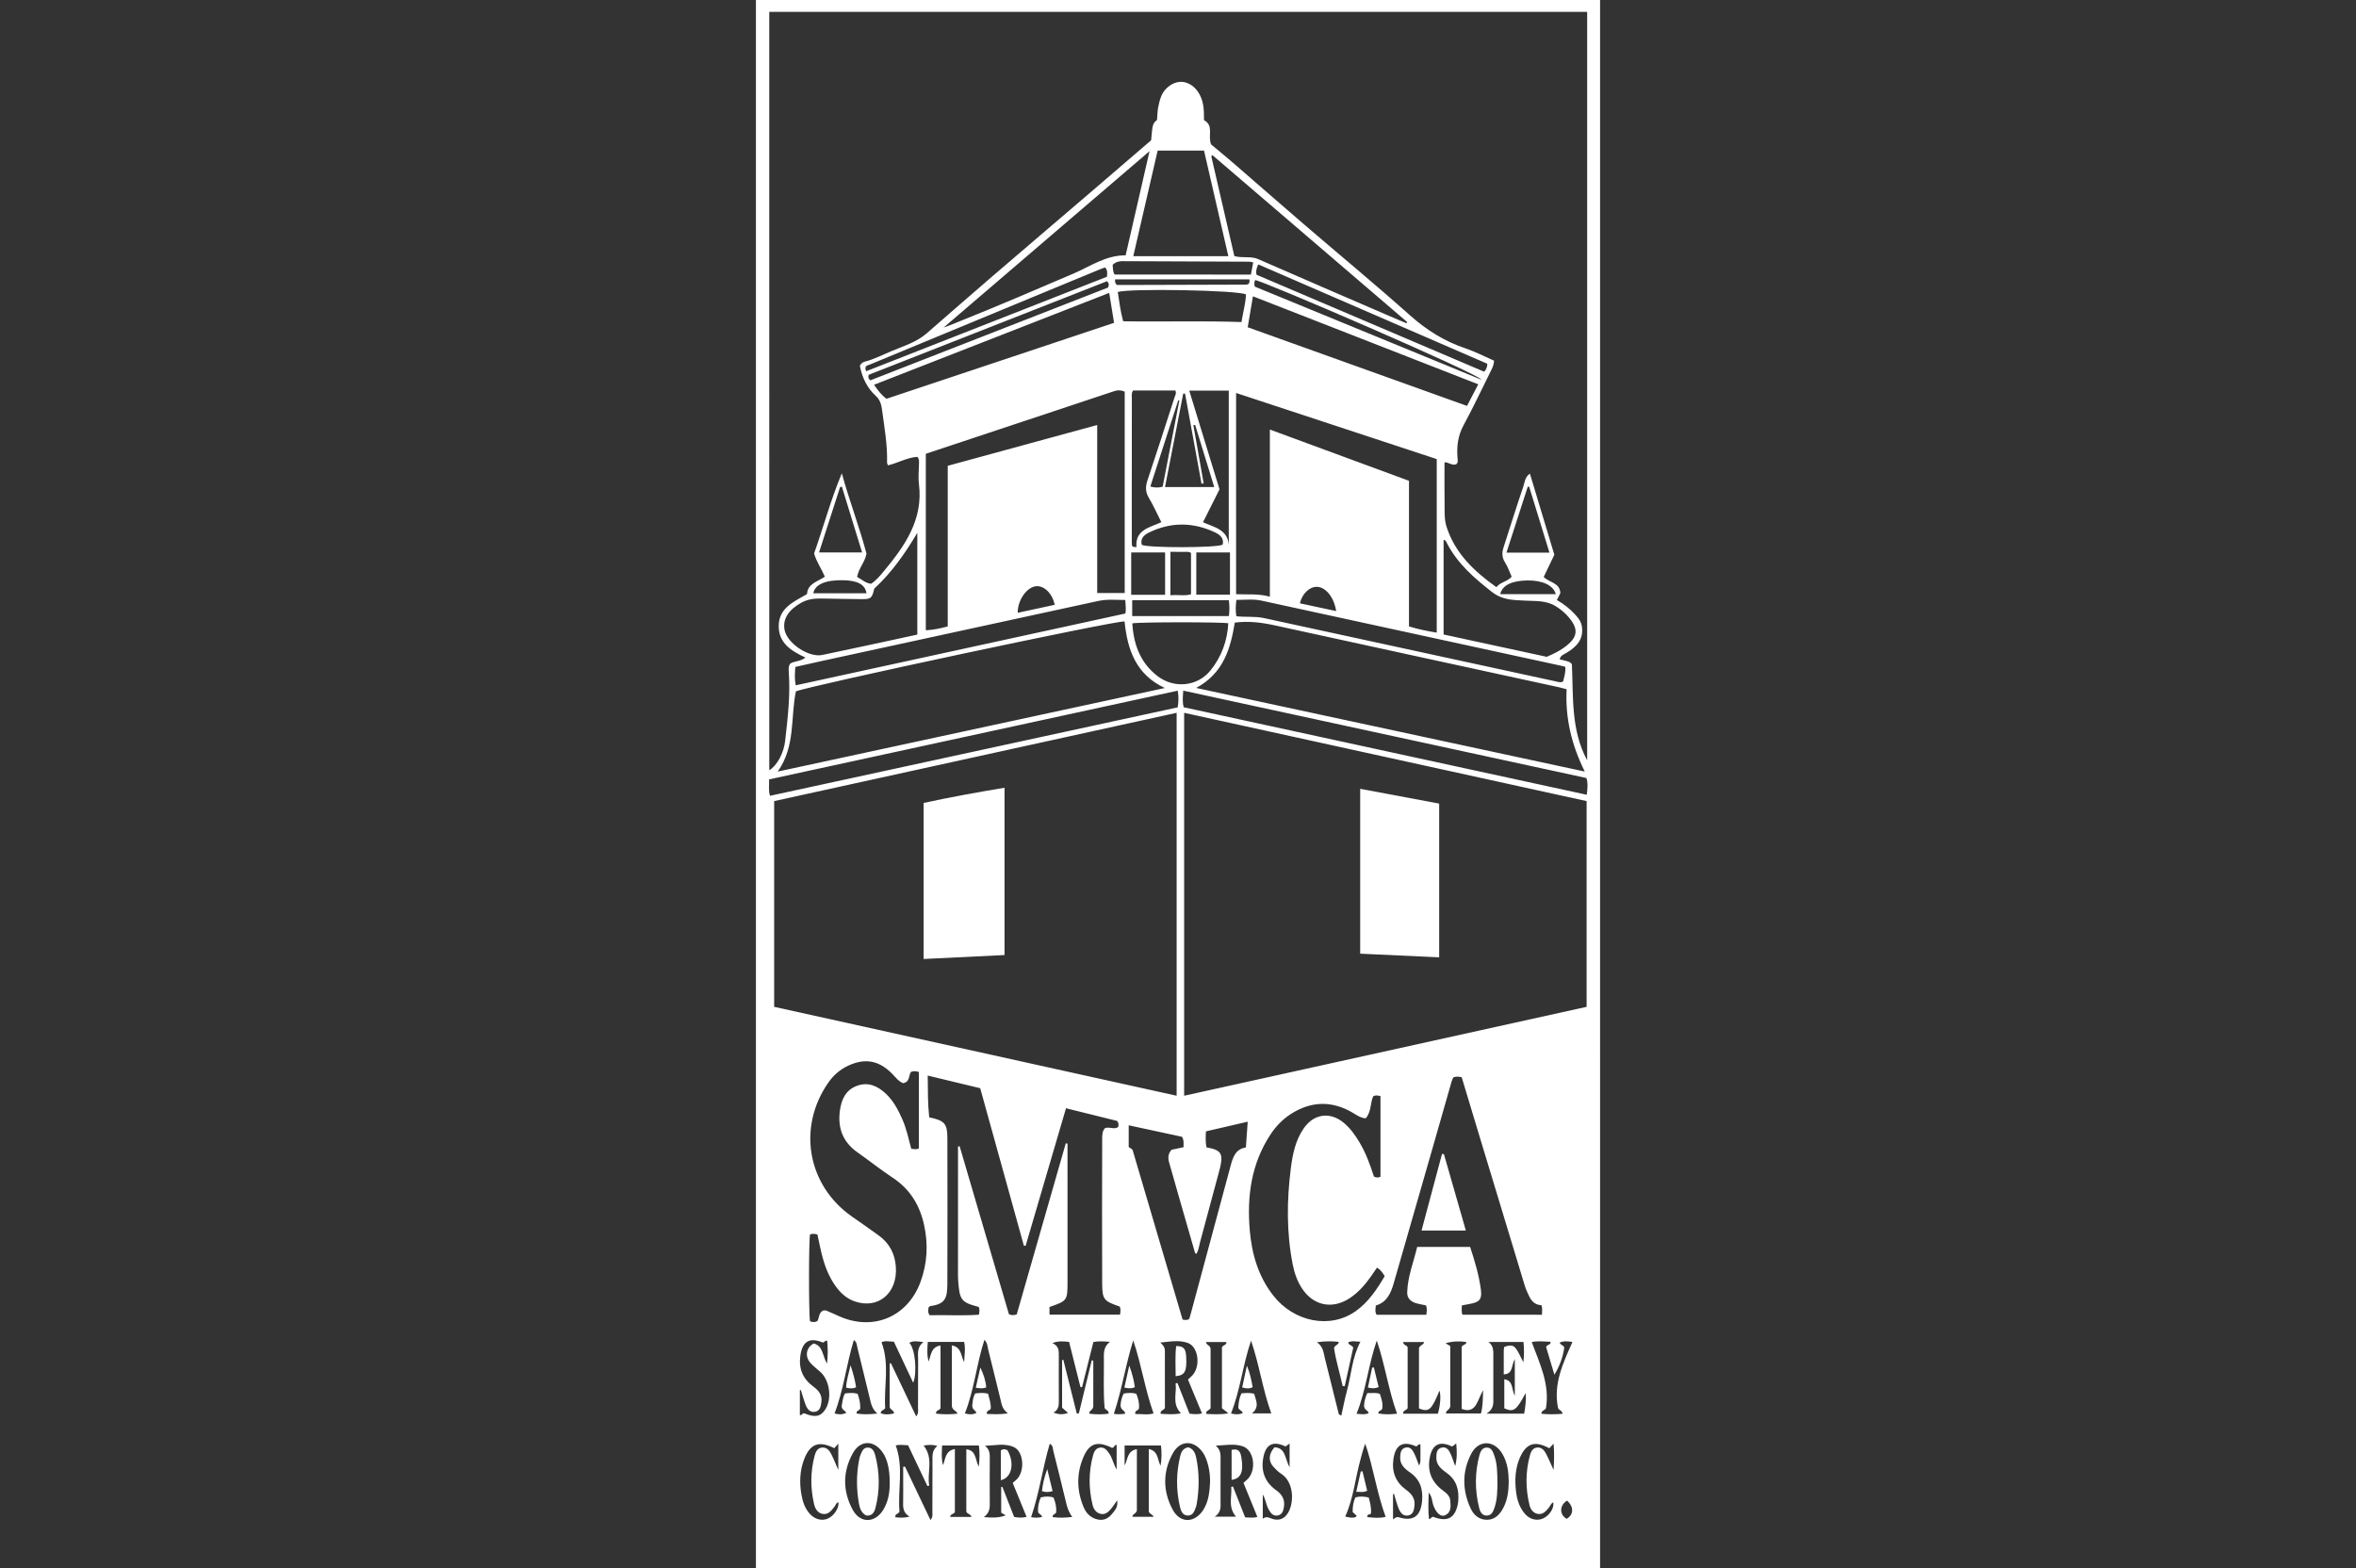 <?xml version="1.0" encoding="utf-8"?>
<!-- Generator: Adobe Illustrator 21.0.0, SVG Export Plug-In . SVG Version: 6.00 Build 0)  -->
<svg version="1.1" id="Layer_1" xmlns="http://www.w3.org/2000/svg" xmlns:xlink="http://www.w3.org/1999/xlink" x="0px" y="0px"
	 width="175.001px" height="116.506px" viewBox="0 0 175.001 116.506" style="enable-background:new 0 0 175.001 116.506;"
	 xml:space="preserve">
<rect x="0" y="0" width="175.001" height="116.506" fill="#333333" stroke="none"/>
<style type="text/css">
	.st0{fill:#FFFFFF;}
	.st1{fill:none;}
</style>
<g>
	<path class="st0" d="M77.396,110.77c0.264,0.09,0.483,0.087,0.79,0.002c-0.127-0.522-0.246-1.008-0.399-1.637
		C77.562,109.762,77.45,110.257,77.396,110.77z"/>
	<path class="st0" d="M84.295,103.05c-0.068-0.497-0.183-0.982-0.414-1.606c-0.142,0.639-0.249,1.12-0.364,1.634
		C83.791,103.134,84.02,103.173,84.295,103.05z"/>
	<path class="st0" d="M88.264,107.513c-0.392,0.068-0.526,0.354-0.595,0.635c-0.309,1.256-0.317,2.524-0.024,3.784
		c0.07,0.302,0.196,0.648,0.581,0.652c0.414,0.004,0.504-0.367,0.622-0.676c0.018-0.049,0.03-0.101,0.038-0.152
		c0.197-1.164,0.208-2.328-0.037-3.485C88.779,107.945,88.651,107.633,88.264,107.513z"/>
	<path class="st0" d="M101.921,101.592c-0.104,0.492-0.208,0.984-0.314,1.483c0.287,0.067,0.506,0.089,0.799-0.033
		c-0.124-0.507-0.241-0.984-0.358-1.46C102.006,101.585,101.963,101.589,101.921,101.592z"/>
	<path class="st0" d="M91.482,107.709c0,0.736,0,1.46,0,2.224c0.68-0.095,0.893-0.566,0.739-1.581
		C92.164,107.973,92.091,107.56,91.482,107.709z"/>
	<path class="st0" d="M101.076,109.312c-0.108,0.483-0.216,0.966-0.336,1.503c0.299,0.007,0.531,0.064,0.813-0.073
		c-0.117-0.485-0.233-0.965-0.349-1.446C101.161,109.301,101.119,109.306,101.076,109.312z"/>
	<path class="st0" d="M74.34,107.75c0,0.707,0,1.432,0,2.207c0.826-0.18,1.04-1.267,0.494-2.224
		C74.693,107.667,74.537,107.6,74.34,107.75z"/>
	<path class="st0" d="M68.606,71.239c2.032-0.099,4.006-0.194,6.01-0.292c0-4.174,0-8.241,0-12.428
		c-2.053,0.339-4.027,0.699-6.01,1.128C68.606,63.521,68.606,67.326,68.606,71.239z"/>
	<path class="st0" d="M63.59,103.052c-0.079-0.516-0.204-1.001-0.412-1.627c-0.143,0.652-0.312,1.127-0.329,1.656
		C63.109,103.145,63.337,103.176,63.59,103.052z"/>
	<path class="st0" d="M64.444,107.534c-0.313,0.008-0.419,0.281-0.521,0.526c-0.047,0.112-0.081,0.232-0.104,0.352
		c-0.213,1.096-0.213,2.195-0.017,3.292c0.062,0.347,0.177,0.682,0.544,0.882c0.44,0.038,0.6-0.254,0.68-0.561
		c0.338-1.315,0.326-2.636-0.023-3.947C64.929,107.806,64.787,107.525,64.444,107.534z"/>
	<path class="st0" d="M72.48,103.089c0.286,0.047,0.518,0.075,0.776-0.022c-0.041-0.514-0.201-0.986-0.437-1.477
		C72.709,102.076,72.599,102.561,72.48,103.089z"/>
	<path class="st0" d="M93.047,103.048c-0.096-0.508-0.183-1.009-0.429-1.594c-0.131,0.601-0.236,1.085-0.351,1.613
		C92.566,103.157,92.796,103.173,93.047,103.048z"/>
	<path class="st0" d="M110.426,107.535c-0.336,0.006-0.464,0.295-0.537,0.569c-0.346,1.295-0.339,2.599-0.024,3.897
		c0.07,0.288,0.212,0.596,0.58,0.585c0.361-0.011,0.476-0.322,0.572-0.607c0.211-0.625,0.201-1.276,0.21-1.768
		c-0.007-0.806-0.007-1.457-0.231-2.078C110.893,107.853,110.797,107.528,110.426,107.535z"/>
	<path class="st0" d="M106.9,59.696c-1.953-0.366-3.884-0.727-5.867-1.099c0,4.133,0,8.167,0,12.248
		c1.974,0.091,3.904,0.181,5.867,0.271C106.9,67.271,106.9,63.511,106.9,59.696z"/>
	<path class="st0" d="M107.111,85.722c-0.502,1.878-1.004,3.756-1.521,5.688c1.12,0,2.17,0,3.291,0
		c-0.552-1.925-1.09-3.801-1.629-5.677C107.206,85.73,107.158,85.726,107.111,85.722z"/>
	<path class="st0" d="M56.149,0v116.506h62.703V0H56.149z M57.14,0.881c20.269,0,40.481,0,60.753,0c0,18.566,0,37.082,0,55.598
		c-1.217-2.248-1.02-4.712-1.136-7.139c-0.098-0.151-0.268-0.201-0.438-0.247c-0.149-0.04-0.3-0.074-0.469-0.116
		c0.069-0.299,0.313-0.362,0.513-0.483c0.726-0.439,1.273-0.976,1.141-1.94c-0.055-0.402-0.288-0.669-0.534-0.936
		c-0.379-0.411-0.818-0.753-1.329-1.044c0.097-0.19,0.181-0.357,0.26-0.513c-0.033-0.79-0.831-0.775-1.236-1.203
		c0.262-0.547,0.525-1.094,0.79-1.647c-0.604-2.006-1.206-4.002-1.816-6.028c-0.376,0.243-0.387,0.665-0.502,1.003
		c-0.509,1.491-0.978,2.996-1.461,4.496c-0.123,0.384-0.115,0.738,0.118,1.102c0.204,0.32,0.326,0.692,0.491,1.055
		c-0.323,0.376-0.837,0.393-1.136,0.779c-1.674-1.191-3.072-2.528-3.702-4.488c-0.183-0.569-0.136-1.182-0.146-1.777
		c-0.017-0.993-0.005-1.987-0.005-3.005c0.285-0.038,0.549,0.266,0.872,0.139c0.144-0.119,0.111-0.281,0.097-0.436
		c-0.074-0.864,0.017-1.675,0.45-2.47c0.736-1.351,1.384-2.75,2.073-4.127c0.103-0.206,0.18-0.415,0.189-0.66
		c-0.717-0.313-1.414-0.678-2.151-0.926c-1.547-0.521-2.869-1.352-4.094-2.443c-2.596-2.314-5.279-4.53-7.917-6.797
		c-1.764-1.515-3.511-3.05-5.27-4.571c-0.542-0.469-1.1-0.92-1.584-1.324c-0.272-0.642,0.233-1.394-0.531-1.809
		c-0.001-0.616,0.004-1.233-0.274-1.801c-0.213-0.437-0.514-0.781-0.984-0.961c-0.804-0.309-1.656,0.301-1.926,1.006
		c-0.106,0.276-0.177,0.569-0.229,0.86c-0.048,0.273-0.049,0.555-0.074,0.877c-0.331,0.299-0.331,0.299-0.44,1.517
		c-1.506,1.294-3.028,2.605-4.554,3.912c-2.418,2.07-4.842,4.133-7.256,6.208c-1.628,1.399-3.241,2.815-4.862,4.222
		c-0.772,0.671-1.745,0.952-2.659,1.338c-0.64,0.27-1.262,0.592-1.942,0.766c-0.145,0.037-0.285,0.137-0.362,0.306
		c0.17,0.864,0.525,1.64,1.196,2.248c0.322,0.292,0.407,0.669,0.461,1.081c0.168,1.285,0.403,2.562,0.362,3.866
		c-0.002,0.048,0.034,0.097,0.072,0.2c0.733-0.173,1.407-0.575,2.165-0.631c0.151,0.125,0.14,0.287,0.139,0.444
		c-0.004,0.525-0.071,1.058-0.006,1.574c0.334,2.664-1.064,4.614-2.627,6.501c-0.267,0.322-0.54,0.643-0.908,0.905
		c-0.412-0.013-0.697-0.318-1.059-0.503c0.114-0.637,0.586-1.102,0.698-1.732c-0.525-1.985-1.272-3.925-1.832-5.966
		c-0.817,1.946-1.356,3.973-2.06,5.953c0.17,0.609,0.546,1.128,0.8,1.725c-0.53,0.369-1.287,0.51-1.323,1.292
		c-0.994,0.577-2.09,1.029-2.104,2.359c-0.014,1.273,0.92,1.868,1.984,2.355c-0.362,0.303-0.786,0.245-1.119,0.443
		c-0.149,0.189-0.136,0.419-0.119,0.646c0.126,1.706-0.079,3.394-0.266,5.083c-0.103,0.935-0.612,1.867-1.182,2.199
		C57.14,38.437,57.14,19.676,57.14,0.881z M87.914,85.221c-0.326,0.07-0.627,0.134-0.89,0.19c-0.279,0.305-0.272,0.63-0.186,0.933
		c0.633,2.242,1.281,4.48,1.926,6.719c0.009,0.03,0.043,0.053,0.078,0.095c0.195-0.25,0.209-0.556,0.285-0.836
		c0.458-1.691,0.911-3.384,1.366-5.076c0.045-0.169,0.095-0.338,0.134-0.508c0.242-1.057,0.077-1.309-1.012-1.506
		c-0.069-0.365-0.067-0.742-0.039-1.187c1.006-0.233,2.005-0.464,3.103-0.718c-0.047,0.663-0.09,1.261-0.136,1.913
		c-0.792,0.123-0.972,0.759-1.144,1.398c-0.971,3.604-1.94,7.208-2.911,10.811c-0.05,0.185-0.105,0.368-0.148,0.521
		c-0.158,0.122-0.294,0.091-0.498,0.059c-1.227-4.164-2.459-8.343-3.69-12.522c-0.021-0.176-0.208-0.192-0.313-0.305
		c0-0.521,0-1.039,0-1.608c1.36,0.293,2.672,0.576,3.963,0.855C87.957,84.714,87.903,84.957,87.914,85.221z M96.02,93.925
		c0.122,0.623,0.324,1.218,0.671,1.757c0.841,1.306,2.248,1.61,3.549,0.764c0.642-0.418,1.136-0.984,1.577-1.6
		c0.152-0.213,0.296-0.432,0.462-0.676c0.268,0.144,0.415,0.369,0.575,0.63c-0.58,0.981-1.207,1.929-2.156,2.602
		c-1.882,1.336-4.574,0.818-6.123-1.164c-1.108-1.417-1.59-3.071-1.742-4.826c-0.22-2.536,0.106-4.97,1.547-7.151
		c0.46-0.696,1.051-1.266,1.783-1.676c1.422-0.795,2.838-0.765,4.251,0.038c0.314,0.179,0.606,0.419,1.026,0.455
		c0.418-0.466,0.339-1.117,0.553-1.63c0.175-0.113,0.327-0.072,0.547-0.026c0,2.029,0,4.019,0,5.995
		c-0.167,0.077-0.301,0.069-0.484-0.012c-0.283-0.863-0.595-1.754-1.087-2.567c-0.319-0.528-0.672-1.027-1.149-1.425
		c-1.004-0.838-2.205-0.69-2.961,0.381c-0.637,0.901-0.846,1.954-0.98,3.018C95.578,89.189,95.558,91.563,96.02,93.925z
		 M110.922,103.752c0-0.998-0.002-1.997,0-2.995c0.001-0.384,0.035-0.776-0.362-1.065c0.858,0,1.715,0,2.602,0
		c0.052,0.497,0.057,0.97-0.012,1.509c-0.618-1.306-0.693-1.367-1.405-1.157c-0.015,0.071-0.047,0.154-0.047,0.237
		c-0.004,0.594-0.002,1.187-0.002,1.816c0.713-0.029,0.551-0.671,0.822-1.132c0,0.94,0,1.757,0,2.726
		c-0.263-0.502-0.09-1.124-0.78-1.234c0,0.742,0,1.457,0,2.163c0.693,0.31,0.901,0.152,1.587-1.137
		c0.049,0.505-0.02,0.998-0.112,1.53c-0.888,0-1.763,0-2.802,0C111.007,104.657,110.921,104.192,110.922,103.752z M108.63,97.666
		c-0.095-0.226-0.039-0.446-0.047-0.691c0.232-0.044,0.433-0.083,0.636-0.12c0.68-0.125,0.872-0.349,0.78-1.047
		c-0.142-1.079-0.45-2.119-0.8-3.179c-1.289,0-2.56,0-3.932,0c-0.257,1.093-0.701,2.18-0.742,3.363
		c-0.016,0.473,0.294,0.728,0.728,0.838c0.219,0.056,0.442,0.095,0.662,0.141c0.105,0.227,0.06,0.446,0.033,0.698
		c-1.248,0-2.467,0-3.693,0c-0.143-0.21-0.078-0.435-0.062-0.686c0.804-0.233,1.112-0.898,1.321-1.621
		c0.983-3.398,1.957-6.8,2.932-10.2c0.459-1.599,0.913-3.2,1.372-4.8c0.033-0.115,0.087-0.224,0.125-0.318
		c0.212-0.096,0.399-0.067,0.63-0.022c0.423,1.402,0.846,2.809,1.271,4.215c1.141,3.772,2.281,7.545,3.428,11.315
		c0.076,0.25,0.197,0.486,0.306,0.725c0.18,0.391,0.456,0.663,0.916,0.682c0.093,0.23,0.044,0.451,0.04,0.708
		C112.549,97.666,110.597,97.666,108.63,97.666z M107.372,99.783c0.534-0.153,1.026-0.165,1.542-0.093
		c0.007,0.245-0.314,0.184-0.342,0.382c0,1.531,0,3.062,0,4.587c0.495,0.204,0.853,0.064,1.079-0.325
		c0.194-0.334,0.311-0.712,0.514-1.058c-0.025,0.587-0.007,1.17-0.163,1.724c-0.887,0-1.742,0-2.6,0
		c0.005-0.256,0.258-0.234,0.321-0.52c0-1.363,0-2.849,0-4.486C107.637,99.942,107.505,99.863,107.372,99.783z M104.223,99.694
		c0.518,0,1.031,0,1.559,0c-0.046,0.243-0.29,0.191-0.381,0.449c0,1.433,0,2.967,0,4.486c0.743,0.289,0.925,0.125,1.523-1.325
		c0.115,0.345,0.068,1.068-0.117,1.713c-0.854,0-1.717,0-2.577,0c-0.038-0.275,0.274-0.236,0.327-0.424c0-1.504,0-3.008,0-4.512
		C104.493,99.911,104.234,99.942,104.223,99.694z M92.926,99.592c0.611,1.761,0.857,3.619,1.503,5.404c-0.406,0-0.868,0-1.434,0
		c0.596-0.494,0.283-0.974,0.16-1.462c-0.331-0.084-0.637-0.051-0.941-0.03c-0.168,0.35-0.211,0.693-0.234,1.039
		c0.009,0.211,0.271,0.214,0.332,0.422c-0.296,0.144-0.583,0.105-0.874,0.036C92.134,103.24,92.318,101.372,92.926,99.592z
		 M89.581,99.695c0.512,0,1.014,0,1.52,0c0.014,0.25-0.286,0.213-0.336,0.402c0,1.486,0,2.972,0,4.513
		c0.131,0.104,0.249,0.198,0.477,0.381c-0.631,0.106-1.14,0.064-1.651,0.042c-0.021-0.3,0.297-0.249,0.33-0.448
		c0-1.486,0-2.972,0-4.39C89.895,99.926,89.613,99.95,89.581,99.695z M87.715,104.985c-0.531,0.123-1.014,0.059-1.5,0.043
		c-0.06-0.28,0.263-0.257,0.313-0.444c0-1.417,0.002-2.833-0.002-4.25c-0.001-0.241-0.136-0.419-0.342-0.6
		c0.707-0.066,1.398-0.215,2.059,0.033c0.764,0.288,0.951,1.686,0.349,2.38c-0.091,0.104-0.2,0.193-0.351,0.336
		c0.35,0.844,0.689,1.662,1.043,2.516c-0.299,0.084-0.586,0.053-0.926,0.02c-0.297-0.755-0.599-1.521-0.9-2.287
		c-0.045,0.013-0.091,0.026-0.136,0.038C87.423,103.489,87.03,104.267,87.715,104.985z M85.978,50.222
		c-1.285-0.988-1.775-2.355-1.871-3.915c0.548-0.106,6.671-0.102,7.128-0.006c-0.069,1.313-0.509,2.503-1.331,3.514
		C88.933,51.008,87.203,51.165,85.978,50.222z M60.981,44.461c0.998,0.013,1.995,0.04,2.993,0.047
		c0.727,0.005,0.795-0.058,0.966-0.783c1.307-1.202,2.292-2.62,3.197-4.142c0,2.5,0,4.999,0,7.558
		c-1.136,0.246-2.294,0.499-3.453,0.748c-1.198,0.257-2.397,0.509-3.596,0.764c-1.017,0.217-2.64-0.869-2.817-1.886
		c-0.136-0.779,0.292-1.46,1.239-1.989C59.97,44.52,60.468,44.454,60.981,44.461z M60.412,44.073
		c0.116-0.659,0.909-0.993,2.198-0.971c1.092,0.018,1.653,0.314,1.751,0.971C63.022,44.073,61.721,44.073,60.412,44.073z
		 M61.105,49.089c6.825-1.482,13.651-2.961,20.475-4.446c0.659-0.143,1.313-0.074,2.005-0.072c0.027,0.405,0.064,0.763,0.005,1.005
		c-8.197,1.786-16.327,3.557-24.485,5.334c-0.093-0.477-0.065-0.888-0.027-1.366C59.751,49.393,60.427,49.237,61.105,49.089z
		 M113.266,44.618c0.781,0.046,1.568-0.032,2.291,0.416c0.506,0.314,0.917,0.694,1.238,1.185c0.367,0.561,0.31,1.043-0.165,1.508
		c-0.483,0.474-1.07,0.779-1.74,1.066c-2.508-0.543-5.072-1.098-7.662-1.659c0-2.388,0-4.705,0-7.03
		c0.187,0.037,0.209,0.174,0.262,0.276c0.784,1.493,1.994,2.548,3.311,3.58C111.617,44.598,112.406,44.568,113.266,44.618z
		 M111.437,44.139c0.142-0.657,0.844-0.997,1.99-1.019c1.121-0.021,1.959,0.349,2.135,1.019
		C114.177,44.139,112.813,44.139,111.437,44.139z M84.811,40.473c-0.132-0.468,0.184-0.741,0.518-0.905
		c1.642-0.808,3.308-0.79,4.952-0.005c0.334,0.16,0.654,0.431,0.537,0.898C90.426,40.702,85.223,40.712,84.811,40.473z
		 M88.466,41.075c0,0.999,0,2.02,0,3.076c-0.492,0.136-0.991,0.012-1.529,0.07c0-1.078,0-2.112,0-3.227
		c0.376,0,0.704-0.005,1.032,0.002C88.123,40.999,88.284,40.962,88.466,41.075z M89.357,38.796c0.413-0.824,0.818-1.63,1.227-2.446
		c-0.745-2.431-1.487-4.853-2.247-7.333c1.008,0,1.951,0,2.935,0c0,3.846,0,7.656,0,11.466
		C91.188,39.338,90.214,39.174,89.357,38.796z M88.644,31.592c0.043-0.01,0.086-0.021,0.129-0.031
		c0.467,1.521,0.934,3.043,1.419,4.621c-1.255,0-2.419,0-3.656,0c0.455-2.335,0.903-4.638,1.352-6.942
		c0.045,0.001,0.091,0.001,0.136,0.002c0.408,2.23,0.816,4.46,1.224,6.69c0.053-0.009,0.106-0.018,0.159-0.027
		C89.153,34.467,88.898,33.03,88.644,31.592z M86.36,36.155c-0.311,0.085-0.566,0.081-0.915-0.012
		c0.694-2.143,1.383-4.273,2.073-6.403c0.027,0.005,0.055,0.01,0.082,0.015C87.186,31.894,86.771,34.032,86.36,36.155z
		 M87.238,29.534c-0.662,2.048-1.318,4.099-2.002,6.14c-0.155,0.464-0.167,0.856,0.091,1.292c0.344,0.582,0.622,1.203,0.937,1.824
		c-0.887,0.406-1.955,0.565-1.851,1.856c-0.335-0.025-0.342-0.025-0.344-0.376c-0.004-1.086-0.002-2.172-0.002-3.257
		c0.001-2.469,0.001-4.938,0.006-7.408c0-0.188-0.049-0.386,0.091-0.597c1.036,0,2.093,0,3.14,0
		C87.402,29.218,87.29,29.374,87.238,29.534z M86.542,41.04c0,1.045,0,2.078,0,3.143c-0.837,0-1.652,0-2.518,0
		c0-1.03,0-2.063,0-3.143C84.849,41.04,85.673,41.04,86.542,41.04z M84.099,44.587c2.393,0,4.762,0,7.181,0
		c0.045,0.403,0.055,0.766,0.002,1.179c-2.387,0-4.769,0-7.183,0C84.099,45.373,84.099,44.998,84.099,44.587z M88.86,44.173
		c0-1.048,0-2.07,0-3.135c0.834,0,1.644,0,2.501,0c0,1.024,0,2.058,0,3.135C90.543,44.173,89.718,44.173,88.86,44.173z
		 M83.427,23.866c-0.207-0.742-0.284-1.463-0.4-2.17c0.803-0.291,9.006-0.14,9.523,0.179c-0.034,0.718-0.242,1.423-0.334,2.049
		C89.268,23.82,86.358,23.916,83.427,23.866z M82.832,20.753c3.331,0,6.647,0,9.974,0c0.072,0.46-0.242,0.39-0.489,0.391
		c-2.909,0.01-5.818,0.018-8.727,0.026c-0.21,0.001-0.42,0-0.63,0C82.82,21.033,82.808,20.92,82.832,20.753z M82.79,20.395
		c-0.14-0.231-0.116-0.478-0.144-0.718c0.203-0.206,0.453-0.277,0.72-0.276c3.152,0.01,6.304,0.024,9.456,0.039
		c0.067,0,0.134,0.028,0.266,0.058c-0.061,0.319-0.113,0.59-0.173,0.898C89.528,20.395,86.16,20.395,82.79,20.395z M94.324,31.909
		c0,4.151,0,8.232,0,12.415c-0.883-0.241-1.682-0.143-2.508-0.184c0-4.981,0-9.914,0-14.947c4.996,1.646,9.942,3.276,14.903,4.911
		c0,4.306,0,8.572,0,12.891c-0.709-0.113-1.368-0.25-2.061-0.459c0-3.606,0-7.193,0-10.819
		C101.226,34.453,97.829,33.201,94.324,31.909z M99.248,45.395c-0.915-0.196-1.804-0.387-2.695-0.578
		c0.18-0.735,0.73-1.243,1.281-1.223C98.479,43.618,99.093,44.372,99.248,45.395z M91.837,44.564c0.633,0,1.259-0.077,1.877,0.057
		c7.426,1.611,14.852,3.227,22.277,4.843c0.083,0.018,0.166,0.042,0.276,0.07c0.042,0.402-0.084,0.757-0.162,1.091
		c-0.204,0.105-0.356,0.033-0.505,0.001c-7.239-1.568-14.477-3.136-21.714-4.712c-0.671-0.146-1.356-0.055-2.051-0.136
		C91.769,45.374,91.782,44.998,91.837,44.564z M92.678,24.31c0.13-0.768,0.254-1.499,0.389-2.299
		c5.602,2.188,11.148,4.355,16.736,6.538c-0.285,0.547-0.548,1.051-0.836,1.604C103.526,28.201,98.13,26.265,92.678,24.31z
		 M93.203,21.291c-0.062-0.231-0.03-0.363,0.027-0.483c0.227-0.101,16.71,7.001,16.819,7.404
		C104.43,25.903,98.81,23.595,93.203,21.291z M93.332,20.409c-0.062-0.245-0.008-0.473,0.132-0.766
		c5.673,2.461,11.338,4.918,17.011,7.378c-0.007,0.267-0.071,0.423-0.235,0.592C104.619,25.218,98.981,22.816,93.332,20.409z
		 M104.472,24.015c-0.493-0.21-0.988-0.418-1.48-0.631c-3.179-1.375-6.361-2.743-9.534-4.134c-0.559-0.245-1.147-0.056-1.772-0.226
		c-0.575-2.487-1.144-4.953-1.714-7.42c0.03-0.025,0.06-0.05,0.09-0.075c4.821,4.132,9.642,8.265,14.463,12.397
		C104.507,23.957,104.49,23.986,104.472,24.015z M91.239,19.029c-2.383,0-4.684,0-7.059,0c0.609-2.64,1.206-5.227,1.81-7.845
		c1.148,0,2.263,0,3.443,0C90.03,13.778,90.629,16.379,91.239,19.029z M83.612,18.966c-1.49-0.004-2.631,0.826-3.87,1.355
		c-2.749,1.174-5.494,2.359-8.27,3.47c-0.437,0.175-0.869,0.364-1.38,0.541c5.094-4.364,10.137-8.684,15.295-13.104
		C84.779,13.88,84.201,16.402,83.612,18.966z M76.548,22.138c1.714-0.709,3.429-1.418,5.143-2.126
		c0.128-0.053,0.26-0.097,0.389-0.145c0.203,0.197,0.169,0.421,0.14,0.693c-5.944,2.333-11.9,4.671-17.882,7.018
		c-0.174-0.421,0.107-0.428,0.28-0.499C68.594,25.43,72.571,23.784,76.548,22.138z M64.523,27.844
		c5.882-2.31,11.804-4.636,17.707-6.955c0.156,0.153,0.156,0.282,0.076,0.47c-5.865,2.29-11.763,4.592-17.661,6.895
		C64.495,28.117,64.469,28.022,64.523,27.844z M82.391,21.758c0.128,0.788,0.238,1.474,0.36,2.224
		c-5.673,1.893-11.305,3.773-16.91,5.643c-0.396-0.309-0.644-0.64-0.917-1.043C70.748,26.307,76.536,24.045,82.391,21.758z
		 M68.769,33.71c4.634-1.543,9.327-3.106,14.022-4.662c0.228-0.075,0.48-0.075,0.751,0.044c0,4.962,0,9.93,0,14.963
		c-0.662,0-1.314,0-2.043,0c0-4.099,0-8.224,0-12.483c-3.739,1.021-7.373,2.012-11.102,3.03c0,3.992,0,7.96,0,11.931
		c-0.584,0.161-1.073,0.257-1.628,0.287C68.769,42.477,68.769,38.16,68.769,33.71z M78.341,44.929
		c-0.912,0.197-1.825,0.395-2.748,0.594c-0.008-0.945,0.676-1.907,1.365-1.975C77.555,43.49,78.174,44.089,78.341,44.929z
		 M59.119,51.359c0.962-0.409,23.812-5.283,24.412-5.194c0.213,2.091,0.838,3.944,2.992,4.944
		c-9.537,2.059-19.074,4.119-28.755,6.209C59.101,55.427,58.711,53.316,59.119,51.359z M91.72,46.251
		c1.032-0.135,2.007-0.005,2.986,0.209c7.034,1.539,14.071,3.065,21.106,4.596c0.169,0.037,0.335,0.087,0.555,0.145
		c-0.107,2.111,0.349,4.105,1.349,6.115c-9.636-2.073-19.167-4.124-28.866-6.211C90.886,50.005,91.399,48.185,91.72,46.251z
		 M111.897,41.053c0.538-1.664,1.06-3.281,1.583-4.898c0.036,0.002,0.072,0.004,0.108,0.007c0.496,1.613,0.992,3.226,1.504,4.892
		C114.007,41.053,112.99,41.053,111.897,41.053z M60.836,41.04c0.534-1.657,1.05-3.258,1.566-4.86
		c0.044-0.01,0.088-0.019,0.131-0.029c0.494,1.606,0.987,3.212,1.503,4.889C62.919,41.04,61.929,41.04,60.836,41.04z M57.126,57.898
		c10.124-2.198,20.228-4.392,30.355-6.591c0.073,0.438,0.068,0.815-0.003,1.24c-10.091,2.189-20.181,4.378-30.283,6.569
		C57.062,58.692,57.147,58.33,57.126,57.898z M57.504,59.51c9.962-2.185,19.91-4.368,29.895-6.558c0,9.512,0,18.945,0,28.446
		c-10.003-2.21-19.948-4.406-29.895-6.604C57.504,69.666,57.504,64.623,57.504,59.51z M79.293,85.462c0-0.168,0-0.337,0-0.505
		c-0.043-0.009-0.085-0.017-0.128-0.026c-1.216,4.242-2.432,8.484-3.642,12.707c-0.211,0.072-0.378,0.088-0.582-0.014
		c-1.215-4.14-2.436-8.303-3.658-12.466c-0.041,0.001-0.082,0.002-0.123,0.003c0,0.175,0,0.351,0,0.526
		c0,3.015-0.001,6.03-0.001,9.044c0,0.105,0,0.211,0.007,0.315c0.108,1.538,0.203,1.687,1.53,2.041
		c0.082,0.165,0.061,0.337,0.017,0.576c-1.219,0.092-2.452,0.009-3.662,0.039c-0.149-0.215-0.106-0.402-0.068-0.599
		c0.04-0.027,0.08-0.075,0.124-0.081c1.099-0.143,1.258-0.587,1.262-1.637c0.014-3.611,0.008-7.221,0.001-10.832
		c-0.002-1.086-0.204-1.311-1.349-1.551c-0.108-0.989-0.099-1.995-0.111-3.102c1.33,0.32,2.594,0.625,3.899,0.939
		c1.082,3.904,2.162,7.797,3.241,11.691c0.044,0.007,0.087,0.014,0.131,0.021c0.995-3.389,1.989-6.777,3.001-10.224
		c1.305,0.324,2.573,0.638,3.798,0.942c0.129,0.17,0.115,0.306,0.075,0.455c-0.302,0.213-0.649-0.049-0.982,0.083
		c-0.207,0.23-0.204,0.536-0.204,0.827c-0.007,3.576-0.019,7.151,0,10.727c0.006,1.179,0.13,1.292,1.3,1.698
		c0.093,0.178,0.053,0.368,0.028,0.6c-1.737,0-3.476,0-5.242,0c0-0.202,0-0.387,0-0.568c1.326-0.459,1.339-0.477,1.339-1.901
		C79.293,91.947,79.293,88.705,79.293,85.462z M71.124,105.016c-0.556,0.063-1.071,0.056-1.589,0.001
		c-0.053-0.272,0.265-0.228,0.326-0.41c0-1.534,0-3.068,0-4.657c-0.727,0.117-0.694,0.726-0.885,1.187
		c-0.134-0.474-0.096-0.942-0.059-1.452c0.902,0,1.785,0,2.697,0c0.117,0.494,0.018,0.992,0.003,1.502
		c-0.248-0.441-0.173-1.105-0.913-1.243c0,1.576,0,3.106,0,4.519C70.758,104.78,71.012,104.755,71.124,105.016z M66.543,94.104
		c-0.068-0.971-0.481-1.749-1.263-2.32c-0.665-0.486-1.345-0.951-2.018-1.425c-3.297-2.322-4.048-6.614-1.735-9.936
		c0.377-0.541,0.859-0.968,1.461-1.251c1.25-0.588,2.281-0.404,3.259,0.571c0.258,0.257,0.469,0.573,0.833,0.722
		c0.525-0.089,0.394-0.564,0.588-0.838c0.18-0.067,0.365-0.071,0.586,0.011c0,1.879,0,3.765,0,5.673
		c-0.188,0.096-0.369,0.049-0.568,0.026c-0.201-0.744-0.35-1.483-0.655-2.175c-0.306-0.694-0.653-1.363-1.208-1.893
		c-0.605-0.577-1.307-0.917-2.15-0.615c-0.864,0.309-1.182,1.031-1.291,1.883c-0.163,1.277,0.231,2.307,1.303,3.062
		c0.888,0.625,1.74,1.305,2.645,1.904c1.26,0.835,1.976,2.01,2.3,3.45c0.327,1.454,0.258,2.892-0.263,4.296
		c-0.96,2.584-3.515,3.654-6.033,2.531c-0.319-0.142-0.637-0.289-0.96-0.421c-0.074-0.03-0.171-0.004-0.233-0.004
		c-0.343,0.168-0.275,0.53-0.427,0.783c-0.18,0.1-0.362,0.086-0.545,0.018c-0.101-0.479-0.101-5.964,0-6.452
		c0.167-0.067,0.337-0.061,0.549,0.004c0.099,0.458,0.191,0.936,0.307,1.408c0.21,0.856,0.51,1.677,1.026,2.403
		c0.362,0.51,0.804,0.931,1.404,1.145C65.215,97.296,66.681,96.074,66.543,94.104z M59.413,103.269
		c0.024-0.004,0.048-0.007,0.072-0.011c0.118,0.37,0.22,0.746,0.359,1.107c0.119,0.308,0.32,0.579,0.699,0.51
		c0.384-0.071,0.427-0.413,0.47-0.732c0.072-0.525-0.219-0.861-0.601-1.142c-0.777-0.572-1.097-1.323-0.964-2.285
		c0.147-1.066,0.677-1.39,1.642-0.995c0.157,0.045,0.177-0.182,0.352-0.117c0.048,0.528,0.065,1.06-0.013,1.692
		c-0.349-0.559-0.272-1.31-0.988-1.494c-0.562,0.293-0.677,0.958-0.239,1.449c0.22,0.246,0.493,0.444,0.738,0.668
		c0.703,0.64,0.875,2.01,0.353,2.799c-0.346,0.524-0.764,0.594-1.522,0.284c-0.187-0.064-0.195,0.175-0.359,0.115
		C59.413,104.501,59.413,103.885,59.413,103.269z M61.497,112.807c-0.432,0.197-0.961,0.07-1.332-0.335
		c-0.381-0.415-0.549-0.928-0.641-1.472c-0.148-0.879-0.117-1.747,0.202-2.587c0.441-1.158,1.1-1.412,2.243-0.833
		c0.09-0.101,0.166-0.187,0.3-0.337c0,0.644,0,1.221,0,1.956c-0.212-0.484-0.348-0.834-0.517-1.168
		c-0.138-0.272-0.335-0.521-0.68-0.498c-0.36,0.024-0.491,0.332-0.566,0.616c-0.31,1.172-0.313,2.356-0.049,3.537
		c0.078,0.349,0.24,0.693,0.632,0.771c0.425,0.085,0.661-0.23,0.893-0.527c0.09-0.115,0.116-0.297,0.301-0.334
		C62.325,112.036,61.957,112.598,61.497,112.807z M61.99,104.999c0.679-1.768,0.879-3.634,1.431-5.451
		c0.229,0.15,0.216,0.356,0.257,0.526c0.314,1.274,0.618,2.55,0.933,3.824c0.091,0.368,0.15,0.752,0.558,1.11
		c-0.611,0.064-1.078,0.075-1.544-0.002c-0.029-0.246,0.251-0.21,0.274-0.384c0.009-0.368-0.064-0.722-0.199-1.084
		c-0.31-0.092-0.617-0.061-0.934-0.026c-0.186,0.317-0.187,0.672-0.249,0.958c0.018,0.251,0.223,0.306,0.354,0.471
		C62.546,105.117,62.263,105.073,61.99,104.999z M65.604,112.162c-0.61,0.991-1.705,1.019-2.262,0
		c-0.754-1.381-0.76-2.838,0.01-4.216c0.561-1.005,1.592-0.978,2.232-0.019c0.331,0.495,0.502,1.238,0.501,2.168
		C66.101,110.824,65.992,111.532,65.604,112.162z M65.417,104.982c0.004-0.228,0.249-0.217,0.334-0.379
		c-0.107-1.613,0.344-3.256-0.271-4.891c0.251-0.14,0.56-0.047,0.916-0.045c0.471,1.001,0.945,2.01,1.434,3.049
		c0.316-0.738,0.143-2.553-0.288-2.964c0.321-0.179,0.629-0.102,1.051-0.052c-0.511,0.387-0.393,0.871-0.396,1.324
		c-0.007,1.191-0.001,2.383-0.008,3.574c-0.001,0.182,0.057,0.38-0.136,0.623c-0.638-1.345-1.256-2.646-1.874-3.948
		c-0.032,0.005-0.064,0.01-0.096,0.015c0,1.079,0,2.157,0,3.243c0.063,0.212,0.319,0.223,0.323,0.466
		C66.074,105.077,65.746,105.112,65.417,104.982z M69.263,108.585c0,1.244,0,2.488-0.007,3.733c-0.001,0.168,0.056,0.35-0.141,0.601
		c-0.647-1.357-1.269-2.663-1.891-3.969c-0.045,0.005-0.091,0.01-0.136,0.015c0,0.351,0,0.702,0,1.053
		c0,0.491,0.008,0.981-0.003,1.472c-0.009,0.438-0.042,0.877,0.473,1.168c-0.404,0.121-0.726,0.081-1.045,0.055
		c-0.07-0.267,0.251-0.243,0.301-0.429c-0.142-1.611,0.324-3.259-0.28-4.911c0.252-0.068,0.556-0.031,0.918-0.01
		c0.472,0.996,0.953,2.011,1.434,3.027c0.046-0.012,0.092-0.024,0.139-0.035c-0.188-0.962,0.352-2.002-0.419-2.971
		c0.338-0.055,0.638-0.077,1.02,0.021C69.21,107.75,69.263,108.173,69.263,108.585z M72.703,108.951
		c-0.282-0.517-0.167-1.203-0.926-1.287c0,1.557,0,3.085,0,4.612c0.043,0.205,0.316,0.173,0.384,0.411c-0.541,0-1.059,0-1.58,0
		c0.003-0.229,0.262-0.194,0.346-0.359c0-1.545,0-3.09,0-4.686c-0.726,0.135-0.693,0.74-0.882,1.201
		c-0.133-0.475-0.089-0.944-0.065-1.462c0.915,0,1.81,0,2.733,0C72.773,107.873,72.773,108.351,72.703,108.951z M72.438,103.515
		c-0.202,0.331-0.184,0.702-0.224,0.918c0.025,0.326,0.264,0.323,0.31,0.527c-0.288,0.151-0.573,0.112-0.854,0.038
		c0.699-1.765,0.857-3.648,1.452-5.469c0.233,0.237,0.225,0.51,0.285,0.747c0.31,1.222,0.602,2.449,0.906,3.673
		c0.087,0.35,0.12,0.725,0.552,1.044c-0.639,0.097-1.103,0.057-1.559,0.045c-0.068-0.292,0.264-0.235,0.288-0.422
		c0.016-0.372-0.113-0.714-0.202-1.086C73.065,103.455,72.758,103.468,72.438,103.515z M75.328,112.687
		c-0.289-0.739-0.58-1.484-0.871-2.23c-0.03,0.002-0.059,0.005-0.089,0.007c0,0.604,0,1.208,0,1.91
		c0.066,0.038,0.199,0.116,0.333,0.194c-0.531,0.207-1.012,0.178-1.626,0.131c0.486-0.344,0.446-0.759,0.444-1.171
		c-0.007-1.052-0.008-2.104,0.002-3.156c0.003-0.359,0.002-0.701-0.363-0.97c0.737-0.023,1.464-0.212,2.152,0.098
		c0.712,0.32,0.837,1.728,0.238,2.372c-0.082,0.088-0.181,0.161-0.325,0.288c0.349,0.854,0.684,1.674,1.03,2.522
		C75.942,112.76,75.655,112.749,75.328,112.687z M78.187,112.699c-0.026-0.243,0.265-0.201,0.267-0.385
		c0.025-0.371-0.057-0.723-0.203-1.073c-0.313-0.099-0.618-0.079-0.942-0.007c-0.151,0.341-0.226,0.692-0.204,1.063
		c0.02,0.177,0.256,0.18,0.303,0.39c-0.3,0.08-0.579,0.062-0.82,0.019c0.612-1.785,0.852-3.642,1.384-5.45
		c0.261,0.116,0.224,0.359,0.269,0.535c0.326,1.27,0.637,2.543,0.943,3.818c0.086,0.357,0.184,0.704,0.463,1.077
		C79.098,112.755,78.643,112.763,78.187,112.699z M78.984,101.018c-0.031,0.004-0.062,0.008-0.093,0.013c0,1.185,0,2.37,0,3.541
		c0.153,0.134,0.278,0.243,0.441,0.385c-0.391,0.151-0.719,0.118-1.084-0.021c0.417-0.221,0.401-0.58,0.4-0.935
		c-0.002-1.104-0.008-2.208-0.001-3.311c0.002-0.359,0.004-0.704-0.479-0.919c0.474-0.177,0.838-0.127,1.243-0.086
		c0.282,1.122,0.562,2.238,0.842,3.353c0.04,0.004,0.081,0.008,0.121,0.012c0.28-1.117,0.56-2.233,0.841-3.356
		c0.395-0.082,0.752-0.046,1.228-0.019c-0.498,0.396-0.453,0.866-0.448,1.321c0.012,1.19-0.05,2.381,0.052,3.568
		c0.026,0.193,0.331,0.17,0.3,0.454c-0.477,0.061-0.957,0.062-1.435-0.001c-0.012-0.277,0.265-0.232,0.296-0.545
		c0-1.04,0-2.218,0-3.396c-0.039-0.007-0.077-0.014-0.116-0.021c-0.318,1.312-0.637,2.625-0.955,3.937
		c-0.051,0.006-0.103,0.011-0.154,0.017C79.65,103.679,79.317,102.348,78.984,101.018z M82.602,112.46
		c-0.266,0.334-0.618,0.515-1.063,0.418c-0.504-0.11-0.845-0.44-1.037-0.891c-0.541-1.271-0.554-2.565,0.009-3.826
		c0.433-0.969,1.048-1.119,2.08-0.61c0.183,0.032,0.15-0.237,0.352-0.212c0,0.56,0,1.12,0,1.827c-0.267-0.466-0.32-0.871-0.552-1.19
		c-0.168-0.231-0.33-0.474-0.659-0.442c-0.336,0.032-0.467,0.305-0.541,0.575c-0.333,1.224-0.333,2.458-0.034,3.687
		c0.076,0.314,0.263,0.592,0.609,0.665c0.359,0.075,0.587-0.172,0.794-0.414c0.123-0.144,0.22-0.309,0.419-0.594
		C83.063,111.974,82.797,112.215,82.602,112.46z M82.735,105.024c0.604-1.794,0.875-3.653,1.439-5.449
		c0.609,1.77,0.868,3.623,1.51,5.421c-0.418,0.135-0.892,0.03-1.353,0.047c-0.079-0.287,0.258-0.239,0.269-0.428
		c0.043-0.374-0.056-0.722-0.194-1.071c-0.315-0.104-0.622-0.073-0.943-0.023c-0.172,0.339-0.229,0.694-0.229,0.916
		c0.038,0.345,0.325,0.314,0.347,0.582C83.254,105.067,82.969,105.073,82.735,105.024z M86.207,108.884
		c-0.249-0.429-0.136-1.083-0.877-1.24c0,1.579,0,3.121,0,4.633c0.047,0.204,0.268,0.191,0.362,0.401c-0.54,0-1.054,0-1.577,0
		c-0.005-0.22,0.246-0.189,0.331-0.462c0-1.424,0-2.971,0-4.564c-0.739,0.133-0.662,0.763-0.912,1.21c0-0.478,0-0.957,0-1.482
		c0.871,0,1.756,0,2.7,0C86.298,107.868,86.292,108.371,86.207,108.884z M89.403,112.124c-0.625,1.022-1.727,1.075-2.292,0.032
		c-0.747-1.379-0.757-2.843,0.019-4.219c0.561-0.995,1.602-0.957,2.238-0.002c0.324,0.487,0.533,1.366,0.514,2.168
		C89.847,110.806,89.782,111.504,89.403,112.124z M92.488,112.72c-0.299-0.759-0.602-1.525-0.905-2.292
		c-0.043,0.011-0.085,0.022-0.128,0.033c0.068,0.718-0.27,1.483,0.356,2.209c-0.51,0-0.984,0-1.582,0
		c0.499-0.325,0.432-0.754,0.432-1.164c0-0.981-0.006-1.961,0-2.942c0.003-0.414,0.056-0.836-0.356-1.171
		c0.694-0.026,1.371-0.175,2.02,0.052c0.809,0.283,1.02,1.682,0.386,2.395c-0.092,0.103-0.205,0.187-0.347,0.315
		c0.341,0.836,0.676,1.656,1.031,2.526C93.115,112.782,92.829,112.723,92.488,112.72z M95.77,112.202
		c-0.277,0.626-0.786,0.844-1.411,0.575c-0.205-0.088-0.372-0.108-0.561,0.046c0-0.64,0-1.221,0-1.801
		c0.218,0.358,0.242,0.767,0.439,1.116c0.156,0.276,0.343,0.518,0.695,0.437c0.324-0.074,0.398-0.368,0.44-0.652
		c0.078-0.525-0.141-0.909-0.566-1.21c-0.866-0.612-1.168-1.453-0.96-2.483c0.191-0.947,0.727-1.214,1.641-0.778
		c0.093-0.065,0.173-0.122,0.303-0.214c0,0.568,0,1.088,0,1.761c-0.355-0.632-0.282-1.453-1.122-1.484
		c-0.443,0.498-0.467,1.021-0.081,1.447c0.176,0.194,0.367,0.386,0.585,0.525C96.035,110.039,96.135,111.378,95.77,112.202z
		 M99.396,104.854c-0.33-1.325-0.658-2.65-0.99-3.974c-0.1-0.398-0.111-0.833-0.584-1.168c0.632-0.097,1.123-0.082,1.618-0.032
		c-0.003,0.244-0.258,0.198-0.349,0.455c0.126,0.899,0.43,1.856,0.641,2.833c0.051,0.002,0.102,0.004,0.153,0.006
		c0.211-0.955,0.421-1.909,0.632-2.864c-0.092-0.197-0.34-0.176-0.379-0.385c0.296-0.155,0.59-0.056,0.911-0.052
		c-0.63,1.196-0.678,2.488-1.013,3.703c-0.161,0.583-0.268,1.181-0.4,1.772C99.41,105.105,99.424,104.965,99.396,104.854z
		 M101.563,112.7c-0.049-0.261,0.276-0.177,0.267-0.27c0.049-0.475-0.075-0.819-0.161-1.186c-0.347-0.078-0.667-0.11-1.002,0.002
		c-0.136,0.334-0.205,0.67-0.19,1.082c0.107,0.098,0.206,0.188,0.296,0.271c-0.053,0.17-0.366,0.183-0.852,0.062
		c0.619-1.361,0.746-2.856,1.143-4.278c0.105-0.376,0.192-0.757,0.347-1.133c0.609,1.777,0.85,3.637,1.514,5.429
		C102.484,112.795,102.021,112.748,101.563,112.7z M102.378,105.002c-0.001-0.244,0.276-0.194,0.295-0.375
		c0.06-0.371-0.057-0.717-0.175-1.078c-0.309-0.126-0.621-0.04-0.932-0.065c-0.184,0.359-0.235,0.715-0.246,0.952
		c0.023,0.336,0.301,0.314,0.343,0.536c-0.295,0.149-0.595,0.066-0.9,0.053c0.715-1.768,0.88-3.656,1.502-5.439
		c0.61,1.777,0.861,3.645,1.505,5.431C103.323,105.067,102.854,105.091,102.378,105.002z M105.627,111.535
		c-0.109,1.111-0.662,1.499-1.713,1.183c-0.187-0.056-0.275,0.037-0.442,0.153c0-0.68,0-1.281,0-1.881
		c0.025-0.003,0.05-0.006,0.075-0.01c0.11,0.356,0.199,0.72,0.337,1.064c0.128,0.32,0.342,0.619,0.74,0.529
		c0.371-0.084,0.412-0.442,0.444-0.757c0.052-0.514-0.229-0.855-0.618-1.138c-0.781-0.569-1.086-1.33-0.948-2.29
		c0.152-1.059,0.696-1.376,1.673-0.948c0.131,0.022,0.146-0.2,0.335-0.136c0,0.377,0.003,0.76-0.001,1.142
		c-0.001,0.134-0.019,0.268-0.104,0.422c-0.116-0.299-0.215-0.607-0.355-0.894c-0.124-0.254-0.297-0.514-0.635-0.442
		c-0.368,0.079-0.393,0.408-0.411,0.708c-0.033,0.55,0.342,0.873,0.728,1.14C105.506,109.915,105.713,110.66,105.627,111.535z
		 M108.314,111.555c-0.008,0.087-0.023,0.174-0.043,0.259c-0.229,0.984-0.795,1.258-1.797,0.871c-0.15-0.044-0.171,0.16-0.331,0.157
		c-0.069-0.621-0.045-1.242-0.016-1.964c0.265,0.331,0.239,0.655,0.336,0.934c0.193,0.553,0.533,0.889,0.851,0.759
		c0.496-0.204,0.445-0.661,0.413-1.082c-0.026-0.345-0.262-0.557-0.525-0.748c-0.847-0.615-1.2-1.428-0.999-2.473
		c0.187-0.97,0.743-1.26,1.66-0.809c0.097-0.073,0.175-0.132,0.304-0.229c0.062,0.588,0.066,1.126-0.078,1.68
		c-0.11-0.3-0.205-0.606-0.335-0.897c-0.125-0.28-0.307-0.561-0.664-0.477c-0.386,0.09-0.4,0.452-0.401,0.768
		c-0.002,0.545,0.399,0.846,0.778,1.121C108.21,109.964,108.392,110.703,108.314,111.555z M111.667,112.008
		c-0.256,0.487-0.615,0.882-1.203,0.891c-0.584,0.009-0.994-0.339-1.228-0.846c-0.622-1.349-0.643-2.725,0.039-4.047
		c0.552-1.068,1.703-1.045,2.319-0.006c0.38,0.641,0.464,1.348,0.473,2.073C112.058,110.744,111.985,111.403,111.667,112.008z
		 M115.396,109.192c-0.233-0.506-0.384-0.874-0.57-1.224c-0.134-0.253-0.334-0.471-0.66-0.435c-0.307,0.034-0.444,0.287-0.514,0.539
		c-0.344,1.24-0.346,2.491-0.041,3.738c0.077,0.314,0.269,0.593,0.619,0.652c0.355,0.06,0.581-0.18,0.79-0.428
		c0.12-0.142,0.171-0.342,0.356-0.438c0.079,0.403-0.248,0.946-0.705,1.18c-0.453,0.233-1.006,0.123-1.382-0.298
		c-0.518-0.58-0.663-1.3-0.713-2.045c-0.049-0.725,0.019-1.438,0.306-2.114c0.468-1.099,1.113-1.324,2.199-0.734
		c0.096-0.102,0.176-0.188,0.319-0.34C115.45,107.89,115.448,108.463,115.396,109.192z M116.368,112.829
		c-0.546-0.322-0.544-0.993,0.029-1.354C116.921,111.937,116.897,112.52,116.368,112.829z M115.73,104.603
		c0.077,0.173,0.306,0.162,0.334,0.422c-0.537,0.043-1.051,0.054-1.576-0.005c0.02-0.279,0.305-0.24,0.347-0.431
		c0.286-1.751-0.453-3.271-1.06-4.89c0.436-0.105,0.917-0.04,1.396-0.025c0.039,0.261-0.288,0.183-0.324,0.402
		c0.204,0.682,0.409,1.363,0.613,2.045c0.39-0.645,0.634-1.307,0.732-2.016c-0.053-0.189-0.29-0.177-0.34-0.369
		c0.318-0.143,0.631-0.091,0.949-0.047C116.093,101.277,115.366,102.812,115.73,104.603z M117.852,74.794
		c-9.947,2.197-19.892,4.394-29.895,6.604c0-9.501,0-18.934,0-28.446c9.985,2.19,19.933,4.373,29.895,6.558
		C117.852,64.623,117.852,69.666,117.852,74.794z M117.864,59.04c-9.998-2.171-19.969-4.336-29.94-6.501
		c-0.105-0.396-0.067-0.757-0.033-1.234c10.006,2.169,19.973,4.33,29.947,6.492C117.966,58.198,117.917,58.573,117.864,59.04z"/>
	<path class="st0" d="M88.109,100.798c-0.033-0.618-0.186-0.803-0.745-0.804c-0.087,0.766-0.036,1.498-0.038,2.237
		C88.018,102.167,88.165,101.872,88.109,100.798z"/>
</g>
<rect id="rectPath" y="0" class="st1" width="175.001" height="116.506"/>
</svg>
